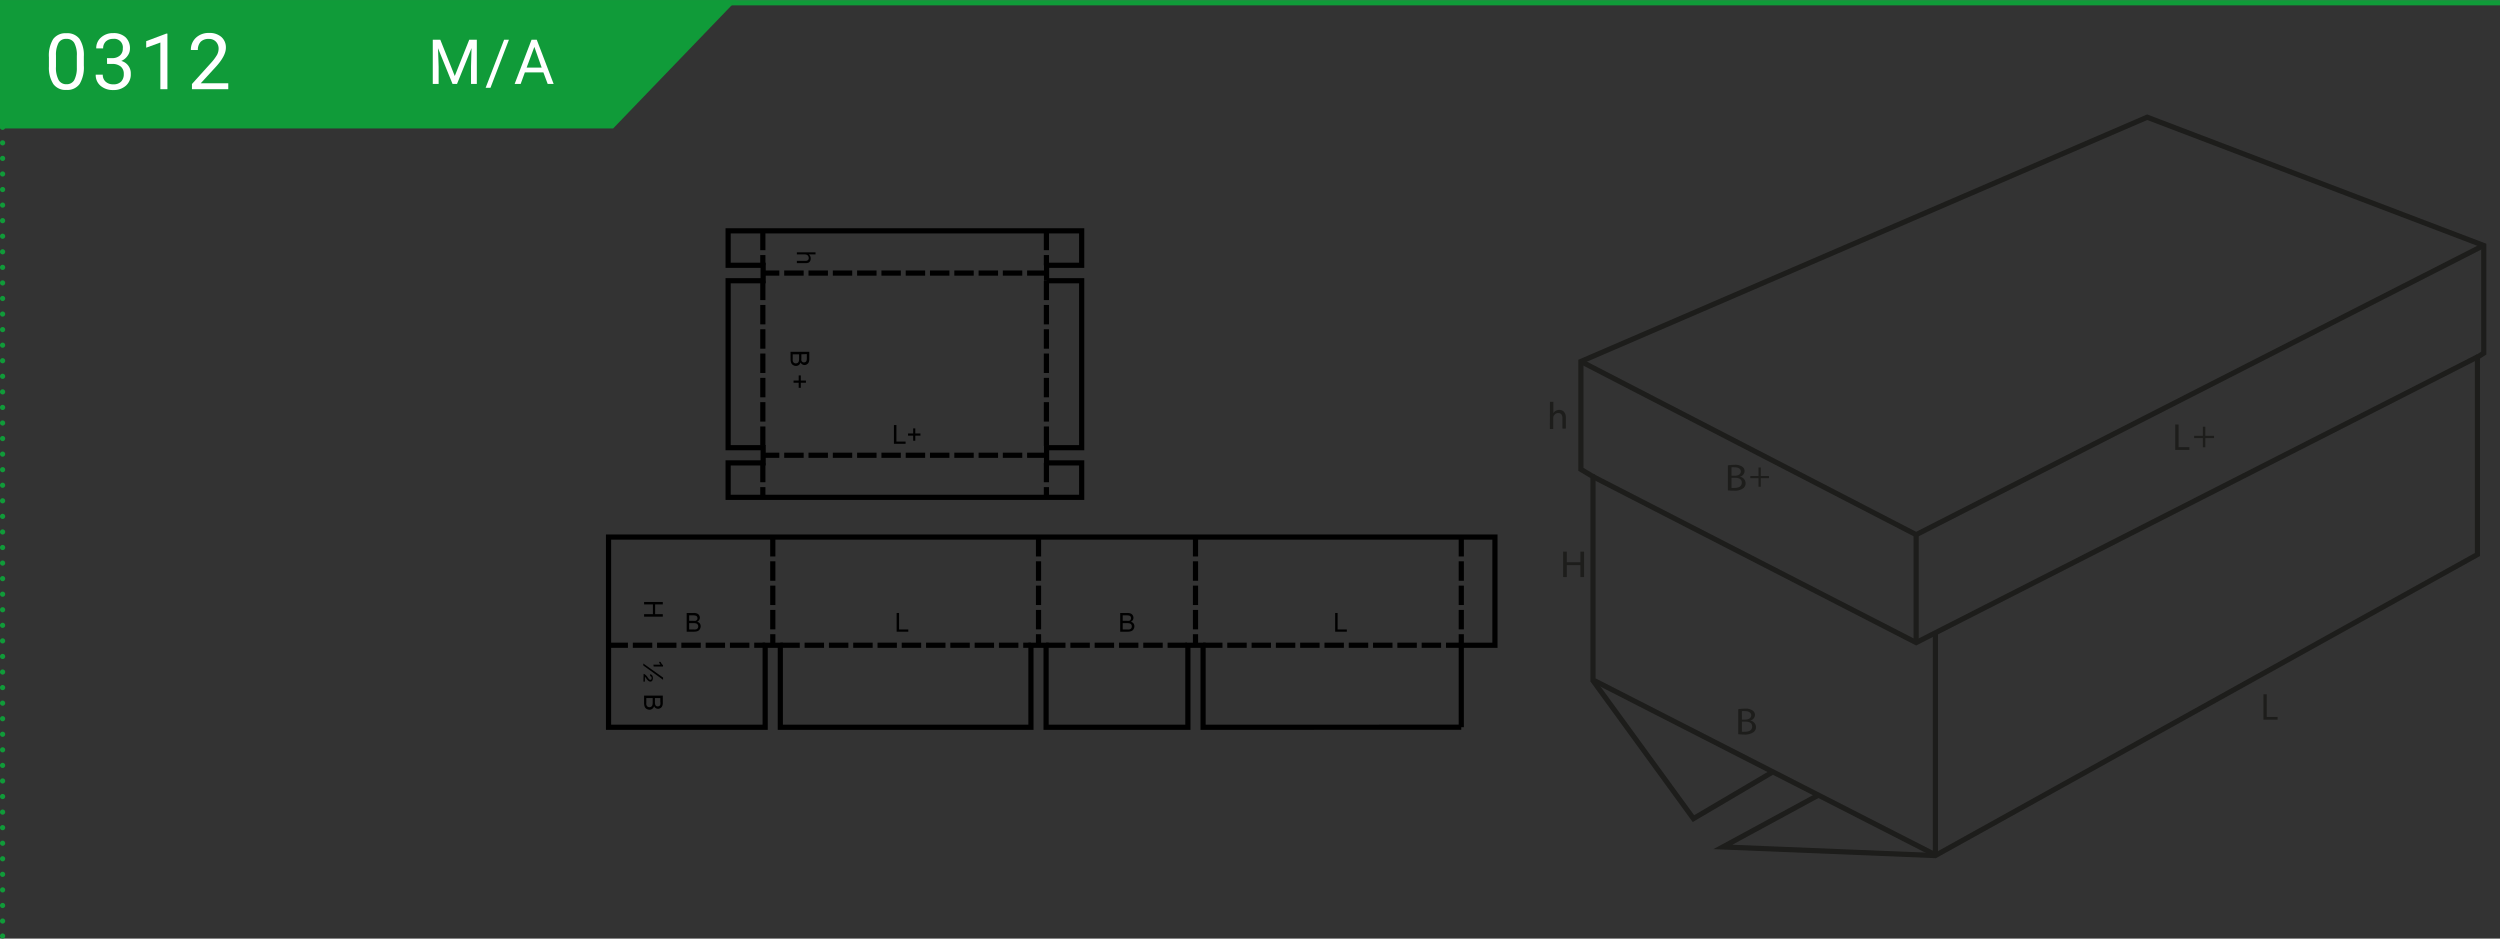 <svg xmlns="http://www.w3.org/2000/svg" xmlns:xlink="http://www.w3.org/1999/xlink" width="964px" height="362px" viewBox="0 0 481.89 180.89"><rect x="0" y="0" width="481.89" height="180.89" fill="#333333" stroke="none"/><defs><style>.cls-1,.cls-3,.cls-5,.cls-6,.cls-8,.cls-9{fill:none;}.cls-2{fill:#109b39;}.cls-3,.cls-5,.cls-6{stroke:#109b39;}.cls-4{fill:#fff;}.cls-5,.cls-6{stroke-linecap:round;stroke-linejoin:round;}.cls-5{stroke-dasharray:0 3;}.cls-7{clip-path:url(#clip-path);}.cls-8{stroke:#000;stroke-miterlimit:10;}.cls-9{stroke:#1d1d1b;}.cls-10{fill:#1d1d1b;}.cls-11{clip-path:url(#clip-path-2);}</style><clipPath id="clip-path"><rect class="cls-1" x="112.3" y="39.46" width="179.35" height="105.69"/></clipPath><clipPath id="clip-path-2"><rect class="cls-1" x="298.76" y="20.56" width="182" height="146.33"/></clipPath></defs><g id="Ebene_2" data-name="Ebene 2"><g id="Ebene_1-2" data-name="Ebene 1"><polygon class="cls-2" points="0 0 0 24.73 118.18 24.73 141.98 0 0 0"/><line class="cls-3" y1="0.5" x2="481.89" y2="0.5"/><path class="cls-4" d="M84.87,7.62l2.79,7,2.79-7h1.46v8.53H90.79V12.83l.1-3.59-2.8,6.91h-.86l-2.8-6.89.12,3.57v3.32H83.42V7.62Z"/><path class="cls-4" d="M94.54,16.89h-.93l3.56-9.27h.93Z"/><path class="cls-4" d="M104.74,13.92h-3.57l-.81,2.23H99.2l3.26-8.53h1l3.26,8.53h-1.15ZM101.51,13h2.9L103,9Z"/><line class="cls-5" x1="0.5" y1="3.5" x2="0.5" y2="178.89"/><path class="cls-6" d="M.5,180.39h0M.5.5h0"/><path class="cls-4" d="M16.16,12.61a6.24,6.24,0,0,1-.81,3.54,2.89,2.89,0,0,1-2.54,1.15,2.9,2.9,0,0,1-2.53-1.13,5.85,5.85,0,0,1-.85-3.38V11a6.08,6.08,0,0,1,.81-3.49,2.94,2.94,0,0,1,2.55-1.14,2.93,2.93,0,0,1,2.54,1.1,5.82,5.82,0,0,1,.83,3.4Zm-1.35-1.85a4.86,4.86,0,0,0-.49-2.51,1.65,1.65,0,0,0-1.53-.79,1.63,1.63,0,0,0-1.51.78,4.85,4.85,0,0,0-.49,2.41v2.17a5,5,0,0,0,.5,2.55,1.66,1.66,0,0,0,1.52.83,1.64,1.64,0,0,0,1.49-.78A5,5,0,0,0,14.81,13Z"/><path class="cls-4" d="M20.62,11.17h1a2.19,2.19,0,0,0,1.5-.51,1.69,1.69,0,0,0,.55-1.33,1.65,1.65,0,0,0-1.86-1.87,2,2,0,0,0-1.41.5,1.8,1.8,0,0,0-.52,1.33H18.55a2.69,2.69,0,0,1,.92-2.1,3.39,3.39,0,0,1,2.36-.84,3.33,3.33,0,0,1,2.36.79,2.91,2.91,0,0,1,.86,2.22,2.32,2.32,0,0,1-.45,1.35,2.72,2.72,0,0,1-1.23,1,2.46,2.46,0,0,1,1.84,2.49,2.89,2.89,0,0,1-.94,2.28,3.5,3.5,0,0,1-2.44.84,3.61,3.61,0,0,1-2.44-.81,2.69,2.69,0,0,1-.94-2.15h1.36a1.75,1.75,0,0,0,.55,1.35,2.09,2.09,0,0,0,1.47.51,2,2,0,0,0,1.51-.52,2,2,0,0,0,.52-1.47,1.78,1.78,0,0,0-.58-1.43,2.49,2.49,0,0,0-1.64-.51h-1Z"/><path class="cls-4" d="M32.27,17.16H30.91v-9l-2.73,1V7.9l3.88-1.46h.21Z"/><path class="cls-4" d="M44,17.16H37v-1l3.7-4.1a9.19,9.19,0,0,0,1.13-1.51,2.62,2.62,0,0,0,.31-1.21A1.92,1.92,0,0,0,41.62,8a1.76,1.76,0,0,0-1.34-.53A2.13,2.13,0,0,0,38.7,8a2.23,2.23,0,0,0-.56,1.6H36.79a3.13,3.13,0,0,1,1-2.38,3.54,3.54,0,0,1,2.54-.9,3.38,3.38,0,0,1,2.35.78,2.67,2.67,0,0,1,.86,2.07q0,1.58-2,3.75l-2.85,3.1H44Z"/><g class="cls-7"><path d="M152.38,67.78H156v1.35a1.67,1.67,0,0,1-.11.66.81.81,0,0,1-.34.39.84.84,0,0,1-.47.15.87.87,0,0,1-.44-.13.83.83,0,0,1-.33-.38.91.91,0,0,1-.33.51.89.89,0,0,1-.54.17,1,1,0,0,1-.48-.11,1,1,0,0,1-.33-.26,1.17,1.17,0,0,1-.18-.39,2.49,2.49,0,0,1-.06-.59Zm.42.48v.89a2.16,2.16,0,0,0,0,.33.77.77,0,0,0,.1.28.59.59,0,0,0,.2.18.62.62,0,0,0,.31.07.61.61,0,0,0,.35-.11.5.5,0,0,0,.21-.28,1.84,1.84,0,0,0,.06-.53v-.83Zm1.67,0V69a2.15,2.15,0,0,0,0,.45.54.54,0,0,0,.18.27.49.49,0,0,0,.32.1.54.54,0,0,0,.31-.09.4.4,0,0,0,.19-.25,2.1,2.1,0,0,0,.05-.54v-.72Z"/><polygon points="152.96 73.32 153.95 73.32 153.95 72.33 154.36 72.33 154.36 73.32 155.35 73.32 155.35 73.74 154.36 73.74 154.36 74.72 153.95 74.72 153.95 73.74 152.96 73.74 152.96 73.32"/><polygon points="124.15 116 127.76 116 127.76 116.47 126.28 116.47 126.28 118.35 127.76 118.35 127.76 118.83 124.15 118.83 124.15 118.35 125.85 118.35 125.85 116.47 124.15 116.47 124.15 116"/><path d="M124,127.86l3.81,2.71V131L124,128.24Zm.06,2a.57.57,0,0,1,.28.12,2.18,2.18,0,0,1,.47.51,2.92,2.92,0,0,0,.33.42.32.32,0,0,0,.21.09.26.26,0,0,0,.19-.08.48.48,0,0,0,0-.5.41.41,0,0,0-.22-.13l0-.37a.63.63,0,0,1,.4.25,1,1,0,0,1,0,1,.42.42,0,0,1-.35.18.6.6,0,0,1-.39-.15,2.48,2.48,0,0,1-.43-.5,1.72,1.72,0,0,0-.24-.29v.94h-.29Zm1.89-1.77h1.36a1.44,1.44,0,0,1-.28-.55h.31a1.13,1.13,0,0,0,.18.34,1,1,0,0,0,.28.3v.27H126Z"/><path d="M124.15,134.05h3.61v1.35a1.67,1.67,0,0,1-.11.66.81.81,0,0,1-.34.39.83.83,0,0,1-.47.14.86.86,0,0,1-.44-.12,1,1,0,0,1-.33-.38.86.86,0,0,1-.33.5.84.84,0,0,1-.54.18,1.13,1.13,0,0,1-.48-.11,1,1,0,0,1-.33-.26,1.13,1.13,0,0,1-.18-.4,2.35,2.35,0,0,1-.06-.58Zm.43.47v.9a2.65,2.65,0,0,0,0,.33.85.85,0,0,0,.1.27.52.52,0,0,0,.2.19.74.74,0,0,0,.31.07.61.61,0,0,0,.35-.11.54.54,0,0,0,.21-.28,1.84,1.84,0,0,0,.06-.53v-.84Zm1.66,0v.78a1.57,1.57,0,0,0,.05.46.47.47,0,0,0,.17.27.49.49,0,0,0,.32.1.59.59,0,0,0,.32-.09.42.42,0,0,0,.18-.25,1.8,1.8,0,0,0,0-.55v-.72Z"/><path d="M153.6,48.6h3.6V49h-1.29a1,1,0,0,1,.36.79,1.12,1.12,0,0,1-.11.5.79.79,0,0,1-.32.31,1.52,1.52,0,0,1-.59.09H153.6v-.44h1.65a.68.68,0,0,0,.49-.15.52.52,0,0,0,.15-.4.79.79,0,0,0-.1-.37.57.57,0,0,0-.28-.25A1.26,1.26,0,0,0,155,49H153.6Z"/><polygon points="172.31 85.51 172.31 81.9 172.79 81.9 172.79 85.08 174.56 85.08 174.56 85.51 172.31 85.51"/><polygon points="176.02 84.92 176.02 83.94 175.03 83.94 175.03 83.52 176.02 83.52 176.02 82.54 176.43 82.54 176.43 83.52 177.42 83.52 177.42 83.94 176.43 83.94 176.43 84.92 176.02 84.92"/><polygon points="172.83 121.73 172.83 118.12 173.3 118.12 173.3 121.3 175.08 121.3 175.08 121.73 172.83 121.73"/><polygon points="257.36 121.73 257.36 118.12 257.83 118.12 257.83 121.3 259.61 121.3 259.61 121.73 257.36 121.73"/><path d="M215.93,121.73v-3.61h1.36a1.57,1.57,0,0,1,.66.11.84.84,0,0,1,.39.33,1,1,0,0,1,.14.48.88.88,0,0,1-.12.44,1,1,0,0,1-.38.33.93.93,0,0,1,.5.32.89.89,0,0,1,.18.55,1,1,0,0,1-.11.47.93.93,0,0,1-.26.34,1.13,1.13,0,0,1-.4.18,2.4,2.4,0,0,1-.58.06Zm.48-2.1h.78a1.76,1.76,0,0,0,.46,0,.44.44,0,0,0,.27-.18.52.52,0,0,0,.09-.31.66.66,0,0,0-.08-.32.42.42,0,0,0-.25-.18,1.76,1.76,0,0,0-.55-.06h-.72Zm0,1.67h.9a1.29,1.29,0,0,0,.32,0,.71.71,0,0,0,.28-.09.7.7,0,0,0,.18-.2.62.62,0,0,0,.07-.31.6.6,0,0,0-.1-.35.56.56,0,0,0-.29-.21,1.79,1.79,0,0,0-.53-.06h-.83Z"/><path d="M132.36,121.73v-3.61h1.35a1.51,1.51,0,0,1,.66.11.79.79,0,0,1,.39.33.83.83,0,0,1,0,.92,1,1,0,0,1-.38.33,1,1,0,0,1,.51.32.94.94,0,0,1,.17.55,1.08,1.08,0,0,1-.37.81,1.17,1.17,0,0,1-.39.18,2.49,2.49,0,0,1-.59.06Zm.48-2.1h.78a1.62,1.62,0,0,0,.45,0,.44.44,0,0,0,.27-.18.46.46,0,0,0,.1-.31.57.57,0,0,0-.09-.32.42.42,0,0,0-.25-.18,1.65,1.65,0,0,0-.54-.06h-.72Zm0,1.67h.89a1.34,1.34,0,0,0,.33,0,.77.77,0,0,0,.28-.09.7.7,0,0,0,.18-.2.62.62,0,0,0,.07-.31.61.61,0,0,0-.11-.35.54.54,0,0,0-.28-.21,1.79,1.79,0,0,0-.53-.06h-.83Z"/><line class="cls-8" x1="201.73" y1="87.72" x2="197.98" y2="87.72"/><line class="cls-8" x1="197.05" y1="87.72" x2="193.3" y2="87.72"/><line class="cls-8" x1="192.38" y1="87.72" x2="188.63" y2="87.72"/><line class="cls-8" x1="187.69" y1="87.72" x2="183.95" y2="87.72"/><line class="cls-8" x1="183.01" y1="87.72" x2="179.26" y2="87.72"/><line class="cls-8" x1="178.33" y1="87.72" x2="174.58" y2="87.72"/><line class="cls-8" x1="173.64" y1="87.72" x2="169.9" y2="87.72"/><line class="cls-8" x1="168.96" y1="87.72" x2="165.21" y2="87.72"/><line class="cls-8" x1="164.27" y1="87.72" x2="160.53" y2="87.72"/><line class="cls-8" x1="159.59" y1="87.72" x2="155.84" y2="87.72"/><line class="cls-8" x1="154.91" y1="87.72" x2="151.16" y2="87.72"/><line class="cls-8" x1="150.22" y1="87.72" x2="147.01" y2="87.72"/><line class="cls-8" x1="201.73" y1="52.6" x2="197.98" y2="52.6"/><line class="cls-8" x1="197.05" y1="52.6" x2="193.3" y2="52.6"/><line class="cls-8" x1="192.38" y1="52.6" x2="188.63" y2="52.6"/><line class="cls-8" x1="187.69" y1="52.6" x2="183.95" y2="52.6"/><line class="cls-8" x1="183.01" y1="52.6" x2="179.26" y2="52.6"/><line class="cls-8" x1="178.33" y1="52.6" x2="174.58" y2="52.6"/><line class="cls-8" x1="173.64" y1="52.6" x2="169.9" y2="52.6"/><line class="cls-8" x1="168.96" y1="52.6" x2="165.21" y2="52.6"/><line class="cls-8" x1="164.27" y1="52.6" x2="160.53" y2="52.6"/><line class="cls-8" x1="159.59" y1="52.6" x2="155.84" y2="52.6"/><line class="cls-8" x1="154.91" y1="52.6" x2="151.16" y2="52.6"/><line class="cls-8" x1="150.22" y1="52.6" x2="147.01" y2="52.6"/><line class="cls-8" x1="201.7" y1="54.08" x2="201.7" y2="57.81"/><line class="cls-8" x1="201.7" y1="58.75" x2="201.7" y2="62.49"/><line class="cls-8" x1="201.7" y1="63.43" x2="201.7" y2="67.18"/><line class="cls-8" x1="201.7" y1="68.11" x2="201.7" y2="71.86"/><line class="cls-8" x1="201.7" y1="72.8" x2="201.7" y2="76.55"/><line class="cls-8" x1="201.7" y1="77.48" x2="201.7" y2="81.23"/><line class="cls-8" x1="201.7" y1="82.17" x2="201.7" y2="85.91"/><line class="cls-8" x1="201.7" y1="89.19" x2="201.7" y2="92.92"/><line class="cls-8" x1="201.7" y1="93.86" x2="201.7" y2="95.83"/><line class="cls-8" x1="201.7" y1="44.46" x2="201.7" y2="48.19"/><line class="cls-8" x1="201.7" y1="49.13" x2="201.7" y2="51.1"/><line class="cls-8" x1="147.04" y1="44.46" x2="147.04" y2="48.19"/><line class="cls-8" x1="147.04" y1="49.13" x2="147.04" y2="51.1"/><line class="cls-8" x1="147.04" y1="54.08" x2="147.04" y2="57.81"/><line class="cls-8" x1="147.04" y1="58.75" x2="147.04" y2="62.49"/><line class="cls-8" x1="147.04" y1="63.43" x2="147.04" y2="67.18"/><line class="cls-8" x1="147.04" y1="68.11" x2="147.04" y2="71.86"/><line class="cls-8" x1="147.04" y1="72.8" x2="147.04" y2="76.55"/><line class="cls-8" x1="147.04" y1="77.48" x2="147.04" y2="81.23"/><line class="cls-8" x1="147.04" y1="82.17" x2="147.04" y2="85.91"/><line class="cls-8" x1="147.04" y1="89.19" x2="147.04" y2="92.92"/><line class="cls-8" x1="147.04" y1="93.86" x2="147.04" y2="95.83"/><polyline class="cls-8" points="201.73 54.08 208.5 54.08 208.5 86.26 201.73 86.26 201.73 89.19 208.5 89.19 208.5 95.83 140.35 95.83 140.35 89.19 147.1 89.19 147.1 86.26 140.35 86.26 140.35 54.08 147.1 54.08 147.1 51.1 140.35 51.1 140.35 44.46 208.5 44.46 208.5 51.1 201.73 51.1 201.73 54.08"/><line class="cls-8" x1="148.96" y1="103.49" x2="148.96" y2="107.23"/><line class="cls-8" x1="148.96" y1="108.16" x2="148.96" y2="111.91"/><line class="cls-8" x1="148.96" y1="112.85" x2="148.96" y2="116.59"/><line class="cls-8" x1="148.96" y1="117.53" x2="148.96" y2="121.28"/><line class="cls-8" x1="148.96" y1="122.21" x2="148.96" y2="124.34"/><line class="cls-8" x1="200.18" y1="103.49" x2="200.18" y2="107.23"/><line class="cls-8" x1="200.18" y1="108.16" x2="200.18" y2="111.91"/><line class="cls-8" x1="200.18" y1="112.85" x2="200.18" y2="116.59"/><line class="cls-8" x1="200.18" y1="117.53" x2="200.18" y2="121.28"/><line class="cls-8" x1="200.18" y1="122.21" x2="200.18" y2="124.34"/><line class="cls-8" x1="281.67" y1="103.49" x2="281.67" y2="107.23"/><line class="cls-8" x1="281.67" y1="108.16" x2="281.67" y2="111.91"/><line class="cls-8" x1="281.67" y1="112.85" x2="281.67" y2="116.59"/><line class="cls-8" x1="281.67" y1="117.53" x2="281.67" y2="121.28"/><line class="cls-8" x1="281.67" y1="122.21" x2="281.67" y2="124.34"/><line class="cls-8" x1="230.44" y1="103.49" x2="230.44" y2="107.23"/><line class="cls-8" x1="230.44" y1="108.16" x2="230.44" y2="111.91"/><line class="cls-8" x1="230.44" y1="112.85" x2="230.44" y2="116.59"/><line class="cls-8" x1="230.44" y1="117.53" x2="230.44" y2="121.28"/><line class="cls-8" x1="230.44" y1="122.21" x2="230.44" y2="124.34"/><line class="cls-8" x1="231.89" y1="124.34" x2="235.64" y2="124.34"/><line class="cls-8" x1="236.56" y1="124.34" x2="240.31" y2="124.34"/><line class="cls-8" x1="241.25" y1="124.34" x2="244.99" y2="124.34"/><line class="cls-8" x1="245.93" y1="124.34" x2="249.68" y2="124.34"/><line class="cls-8" x1="250.61" y1="124.34" x2="254.36" y2="124.34"/><line class="cls-8" x1="255.3" y1="124.34" x2="259.04" y2="124.34"/><line class="cls-8" x1="259.98" y1="124.34" x2="263.73" y2="124.34"/><line class="cls-8" x1="264.66" y1="124.34" x2="268.41" y2="124.34"/><line class="cls-8" x1="269.35" y1="124.34" x2="273.1" y2="124.34"/><line class="cls-8" x1="274.03" y1="124.34" x2="277.78" y2="124.34"/><line class="cls-8" x1="278.72" y1="124.34" x2="281.67" y2="124.34"/><line class="cls-8" x1="201.64" y1="124.34" x2="205.38" y2="124.34"/><line class="cls-8" x1="206.32" y1="124.34" x2="210.07" y2="124.34"/><line class="cls-8" x1="211" y1="124.34" x2="214.75" y2="124.34"/><line class="cls-8" x1="215.69" y1="124.34" x2="219.43" y2="124.34"/><line class="cls-8" x1="220.37" y1="124.34" x2="224.12" y2="124.34"/><line class="cls-8" x1="225.06" y1="124.34" x2="228.8" y2="124.34"/><line class="cls-8" x1="150.41" y1="124.34" x2="154.16" y2="124.34"/><line class="cls-8" x1="155.09" y1="124.34" x2="158.84" y2="124.34"/><line class="cls-8" x1="159.78" y1="124.34" x2="163.53" y2="124.34"/><line class="cls-8" x1="164.46" y1="124.34" x2="168.21" y2="124.34"/><line class="cls-8" x1="169.15" y1="124.34" x2="172.88" y2="124.34"/><line class="cls-8" x1="173.81" y1="124.34" x2="177.56" y2="124.34"/><line class="cls-8" x1="178.5" y1="124.34" x2="182.25" y2="124.34"/><line class="cls-8" x1="183.18" y1="124.34" x2="186.93" y2="124.34"/><line class="cls-8" x1="187.87" y1="124.34" x2="191.61" y2="124.34"/><line class="cls-8" x1="192.55" y1="124.34" x2="196.3" y2="124.34"/><line class="cls-8" x1="197.23" y1="124.34" x2="198.72" y2="124.34"/><line class="cls-8" x1="117.3" y1="124.34" x2="121.04" y2="124.34"/><line class="cls-8" x1="121.98" y1="124.34" x2="125.73" y2="124.34"/><line class="cls-8" x1="126.65" y1="124.34" x2="130.39" y2="124.34"/><line class="cls-8" x1="131.33" y1="124.34" x2="135.08" y2="124.34"/><line class="cls-8" x1="136.02" y1="124.34" x2="139.76" y2="124.34"/><line class="cls-8" x1="140.7" y1="124.34" x2="144.45" y2="124.34"/><line class="cls-8" x1="145.38" y1="124.34" x2="147.49" y2="124.34"/><polyline class="cls-8" points="281.67 140.14 281.67 124.35 288.16 124.35 288.16 103.49 117.3 103.49 117.3 140.15 147.49 140.15 147.49 124.34 150.41 124.34 150.41 140.15 198.72 140.15 198.72 124.34 201.64 124.34 201.64 140.15 228.97 140.15 228.97 124.34 231.9 124.34 231.9 140.15 281.67 140.14"/></g><polygon class="cls-9" points="304.73 69.64 304.73 90.44 307.06 91.83 307.06 131.03 373.17 164.81 477.54 106.85 477.54 68.81 478.76 68.03 478.76 47.29 413.88 22.56 304.73 69.64"/><polyline class="cls-9" points="478.38 47.46 369.35 103.03 304.85 69.7"/><polyline class="cls-9" points="477.66 68.7 369.35 123.83 306.84 91.72"/><line class="cls-9" x1="369.35" y1="103.03" x2="369.35" y2="123.55"/><line class="cls-9" x1="373.06" y1="121.94" x2="373.06" y2="164.7"/><polyline class="cls-9" points="306.98 131.05 326.42 157.76 341.56 148.84"/><polyline class="cls-9" points="373.18 164.89 332.09 163.22 350.43 153.27"/><polygon class="cls-10" points="436.29 133.79 436.93 133.79 436.93 138.16 439.02 138.16 439.02 138.69 436.29 138.69 436.29 133.79"/><g class="cls-11"><path class="cls-10" d="M335.06,136.67a7.35,7.35,0,0,1,1.28-.11,2.35,2.35,0,0,1,1.48.36,1,1,0,0,1,.46.87,1.17,1.17,0,0,1-.92,1.07v0a1.3,1.3,0,0,1,1.12,1.23,1.22,1.22,0,0,1-.47,1,2.9,2.9,0,0,1-1.86.46,9,9,0,0,1-1.09-.06Zm.7,2h.64c.73,0,1.16-.35,1.16-.83s-.47-.8-1.18-.8a3.7,3.7,0,0,0-.62,0Zm0,2.34a3.28,3.28,0,0,0,.59,0c.72,0,1.39-.24,1.39-1s-.63-.95-1.4-.95h-.58Z"/><polygon class="cls-10" points="302.01 106.29 302.01 108.34 304.63 108.34 304.63 106.29 305.34 106.29 305.34 111.2 304.63 111.2 304.63 108.9 302.01 108.9 302.01 111.2 301.3 111.2 301.3 106.29 302.01 106.29"/><path class="cls-10" d="M298.76,77.41h.66v2.2h0a1.16,1.16,0,0,1,.47-.46,1.41,1.41,0,0,1,.68-.18c.48,0,1.26.29,1.26,1.51v2.1h-.66v-2c0-.57-.21-1-.84-1a1,1,0,0,0-.88.64.75.75,0,0,0-.05.31v2.13h-.66Z"/><path class="cls-10" d="M333.06,89.67a7.35,7.35,0,0,1,1.28-.11,2.35,2.35,0,0,1,1.48.36,1,1,0,0,1,.46.87,1.17,1.17,0,0,1-.92,1.07v0a1.3,1.3,0,0,1,1.12,1.23,1.22,1.22,0,0,1-.47,1,2.9,2.9,0,0,1-1.86.46,9,9,0,0,1-1.09-.06Zm.7,2h.64c.73,0,1.16-.35,1.16-.83s-.47-.8-1.18-.8a3.7,3.7,0,0,0-.62,0Zm0,2.34a3.28,3.28,0,0,0,.59,0c.72,0,1.39-.24,1.39-1s-.63-.95-1.4-.95h-.58Z"/><polygon class="cls-10" points="339.4 90.08 339.4 91.72 340.98 91.72 340.98 92.14 339.4 92.14 339.4 93.79 338.96 93.79 338.96 92.14 337.38 92.14 337.38 91.72 338.96 91.72 338.96 90.08 339.4 90.08"/><polygon class="cls-10" points="419.29 81.79 419.93 81.79 419.93 86.16 422.02 86.16 422.02 86.69 419.29 86.69 419.29 81.79"/><polygon class="cls-10" points="425.09 82.22 425.09 83.97 426.77 83.97 426.77 84.41 425.09 84.41 425.09 86.18 424.61 86.18 424.61 84.41 422.93 84.41 422.93 83.97 424.61 83.97 424.61 82.22 425.09 82.22"/></g></g></g></svg>